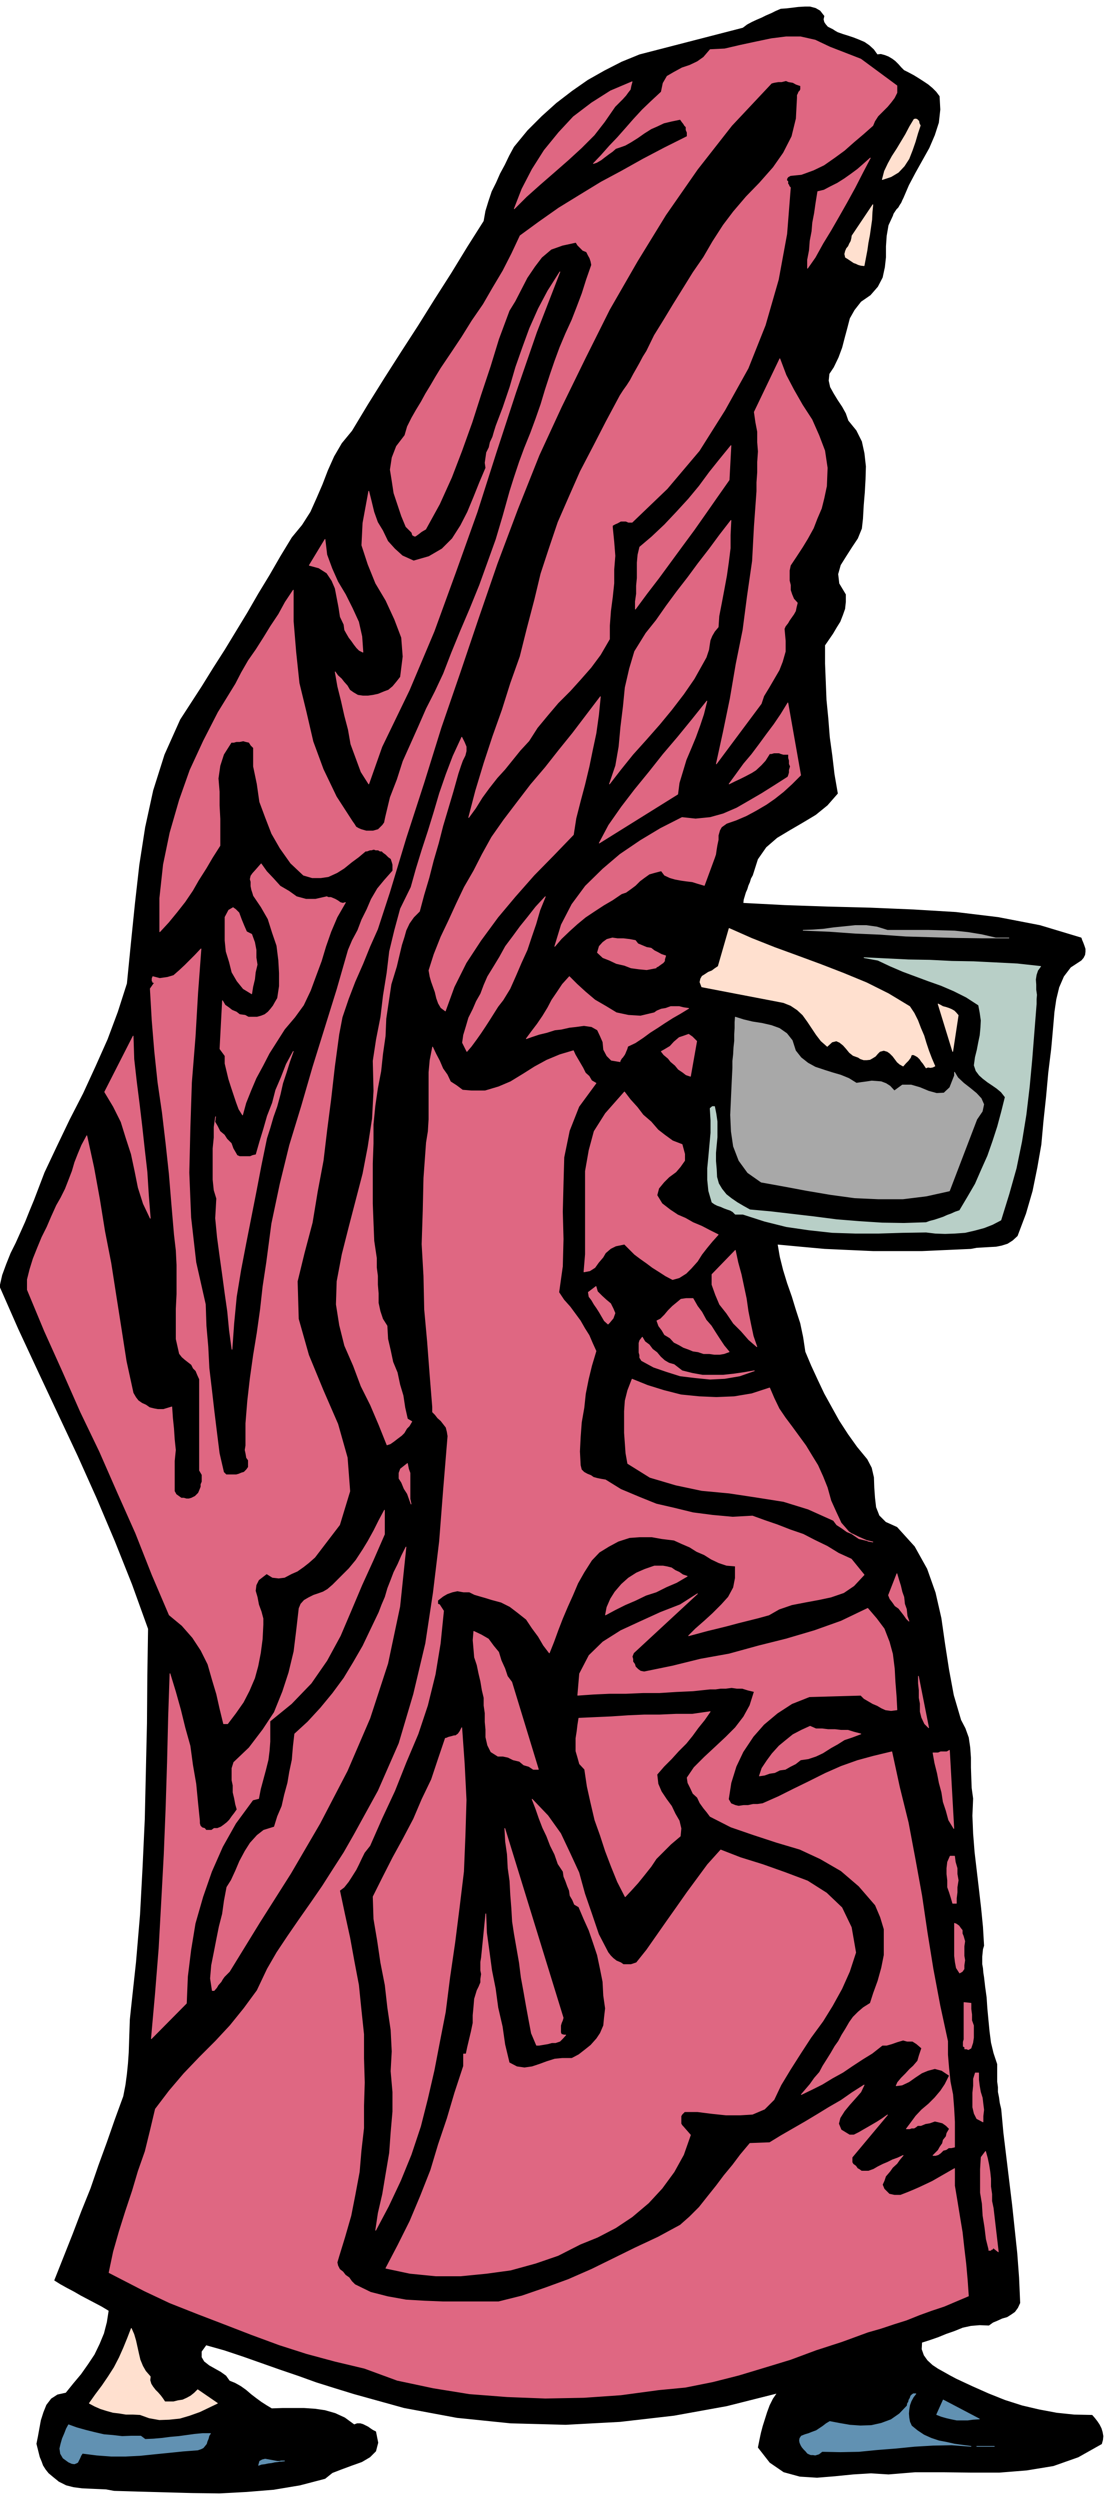 <svg xmlns="http://www.w3.org/2000/svg" fill-rule="evenodd" height="1106.851" preserveAspectRatio="none" stroke-linecap="round" viewBox="0 0 3035 6850" width="490.455"><style>.brush0{fill:#fff}.pen0{stroke:#000;stroke-width:1;stroke-linejoin:round}</style><path style="stroke:#000;stroke-width:2;stroke-linejoin:round;fill:#000" d="m2259 44-2 9 2 8 4 6 6 7 6 3 8 4 6 4 7 4 14 5 16 5 15 5 15 6 14 6 13 9 12 11 10 14 10-1 11 3 10 4 10 6 8 6 9 9 7 8 8 8 12 6 15 8 13 8 14 9 12 8 12 10 10 10 9 12 2 36-4 36-11 34-15 35-19 34-19 34-18 34-15 35-3 6-3 7-4 6-4 7-5 5-4 6-4 6-2 6-12 26-5 29-2 29v30l-3 27-6 28-13 25-20 23-26 18-18 23-13 23-7 27-7 26-7 27-10 27-13 27-12 18-2 19 4 18 10 18 11 18 12 18 10 18 7 20 22 27 15 30 7 32 4 36-1 35-2 36-3 36-2 36-3 27-11 27-16 24-16 25-15 24-7 25 3 26 18 30v20l-2 19-6 17-7 18-10 16-10 17-11 16-11 16v50l2 50 2 50 5 51 4 51 7 51 6 51 9 52-28 32-32 26-35 21-36 21-35 21-30 26-23 33-14 44-5 9-3 10-4 9-3 10-4 9-3 10-3 10-1 10 115 6 117 4 117 3 119 5 116 7 116 14 114 22 113 34 2 6 3 7 3 8 3 9v8l-1 8-4 8-6 7-29 19-19 25-13 30-8 33-5 34-3 35-3 34-3 33-8 65-6 66-7 65-6 66-11 63-13 64-18 62-23 61-13 12-14 9-16 5-15 3-18 1-17 1-18 1-16 3-67 3-67 3h-134l-67-3-66-3-66-6-64-6 6 35 9 36 11 36 13 37 11 36 12 37 8 38 6 40 16 38 18 39 18 38 21 38 20 36 24 37 25 35 28 34 12 23 6 26 1 28 2 28 3 26 9 23 18 18 31 14 48 53 34 61 23 65 16 70 10 70 11 71 13 70 20 68 12 23 9 25 4 27 2 28v27l1 29 1 27 4 29-2 47 2 49 4 51 6 51 6 51 6 52 5 51 3 51-3 10-1 10-1 10v21l2 11 1 12 2 13 3 26 4 29 2 30 3 32 3 31 4 31 7 29 10 30v48l2 15v13l3 15 2 15 4 17 6 65 8 66 8 66 8 66 7 66 7 66 5 67 3 69-6 13-8 11-10 7-11 7-14 4-13 6-12 5-11 8-25-1-24 2-23 5-22 9-23 8-22 9-23 8-22 7-1 19 6 17 10 14 14 13 15 10 18 10 16 9 17 9 43 20 45 20 45 18 47 15 47 11 48 9 48 5 49 1 7 8 7 9 6 9 5 10 3 10 2 11-1 10-3 11-64 36-68 24-73 12-75 6h-78l-77-1h-76l-73 6-48-3-49 3-50 5-49 4-47-3-44-12-38-26-32-41 4-20 4-19 5-19 6-19 6-19 7-19 9-18 11-16-139 35-144 26-148 17-149 8-151-4-147-15-145-27-137-38-52-16-51-16-50-18-50-17-51-18-51-18-51-17-50-14-13 18v16l7 12 14 11 16 9 16 9 14 10 10 14 15 6 16 9 14 10 14 12 13 10 15 11 14 9 15 9 29-1h60l30 2 27 4 28 8 26 12 26 19 8-3h9l7 2 8 4 6 3 7 5 6 4 8 4 6 30-6 23-16 16-22 13-28 10-27 10-26 10-20 16-69 18-72 12-74 6-74 4-75-1-74-2-72-2-68-2-22-4-22-1-23-1-21-1-23-3-20-5-20-10-16-13-12-10-8-10-7-11-4-11-5-12-3-12-3-12-3-12 4-20 4-22 4-22 7-22 8-20 13-17 17-11 23-5 21-26 21-25 19-27 18-27 14-29 12-29 8-31 5-32-20-12-19-10-19-10-19-10-19-11-19-10-18-10-16-10 25-63 25-63 24-63 25-62 22-64 23-63 22-63 23-63 6-31 4-30 3-30 2-29 1-30 1-30 1-30 3-29 14-129 11-130 7-131 6-130 3-132 3-131 1-131 2-128-44-122-47-118-50-118-52-116-55-117-54-115-54-116-51-116 7-31 11-30 12-30 14-28 13-29 13-29 12-30 12-29 29-76 34-72 35-73 37-72 34-74 33-74 28-75 25-78 11-111 11-108 12-106 16-103 22-101 31-98 43-96 59-91 31-50 32-50 31-51 31-51 30-52 31-51 30-52 31-51 28-34 23-36 17-38 16-37 15-39 17-38 21-36 28-34 44-73 45-72 46-72 46-71 45-72 46-72 44-72 45-71 5-28 8-26 9-27 12-24 11-25 13-24 12-25 13-24 37-45 39-39 40-36 43-33 43-30 46-26 47-24 49-20 283-73 12-9 13-7 13-6 14-6 12-6 14-6 12-6 14-6 15-1 17-2 16-2 17-1h15l15 4 12 7 11 14z"/><path d="m2360 162 99 73v19l-7 14-9 12-10 12-14 14-12 12-9 14-5 12-26 23-26 22-26 23-26 19-30 21-29 14-33 12-30 3-7 4-3 5v5l3 2v7l2 2 2 5 3 3-10 127-23 125-36 125-47 118-64 115-70 111-88 104-96 92h-10l-7-3h-14l-9 5-7 3-7 4v5l4 40 3 38-3 37v38l-4 38-5 38-3 40v37l-25 43-26 35-29 33-28 31-33 33-28 33-29 35-23 36-24 26-21 26-21 26-21 23-22 28-19 26-18 29-19 26 19-73 23-76 24-73 26-73 23-73 26-73 19-76 21-80 17-71 23-70 24-71 31-71 30-68 36-69 35-68 38-71 9-14 10-14 9-14 9-17 8-14 9-16 9-17 10-16 21-43 26-42 26-43 28-45 26-42 29-42 25-43 29-45 28-37 35-41 36-37 38-43 28-40 23-45 12-49 3-57v-7l2-4 2-5 3-3 2-4v-10l-12-4-9-5-12-2-7-3-12 3h-9l-12 2-7 2-109 116-94 120-87 125-78 127-76 132-66 132-66 135-61 132-59 148-56 149-52 151-50 148-52 151-47 151-49 151-45 149-17 52-16 49-21 47-19 47-22 50-18 47-17 50-9 47-12 89-10 88-11 85-10 84-16 85-14 85-22 83-19 78 3 103 28 99 40 97 40 92 26 92 7 92-28 92-68 89-17 15-14 11-17 12-16 7-19 10-16 2-17-2-16-10-22 17-7 14-2 16 5 17 4 21 7 19 5 19v16l-2 40-5 38-7 36-9 33-15 35-16 31-21 30-22 29h-11l-10-41-9-40-12-40-12-42-19-38-23-35-29-33-35-29-47-110-45-114-49-110-50-114-52-108-49-111-50-111-47-113v-28l7-28 9-29 12-30 12-29 14-28 12-28 14-31 12-21 12-24 9-23 10-26 7-24 9-23 10-24 14-26 19 87 16 88 14 87 17 87 14 90 14 89 14 90 19 87 7 12 7 9 10 7 11 5 10 7 12 3 11 2h15l23-7 2 30 3 29 2 30 3 29-3 30v83l5 9 7 5 7 5h7l7 2h7l7-2 10-5 5-5 4-4 3-7 4-10v-7l3-7v-19l-7-12v-250l-5-11-5-12-7-7-5-10-9-7-9-7-8-7-7-9-9-40v-83l2-40v-80l-2-40-5-43-7-82-7-85-9-83-10-85-12-82-9-85-7-85-5-87 12-17h-5v-2l-2-2v-7l2-5 19 5 21-3 17-5 16-14 15-14 14-14 14-14 16-17-9 121-7 120-10 125-4 122-3 125 5 123 14 123 26 115 2 59 5 57 3 59 7 59 7 61 7 57 7 56 12 52 7 7h28l7-2 7-3 7-2 7-7 5-7v-19l-5-7-2-12-2-9 2-12v-61l5-62 7-61 9-64 10-61 9-64 7-63 10-66 14-106 23-109 26-106 33-108 31-107 33-106 33-106 31-108 11-26 15-28 11-29 14-28 12-28 17-29 19-23 23-26v-17l-2-7-3-9-7-5-7-7-7-5-4-4h-5l-5-3h-7l-5-2-7 2h-4l-8 3h-4l-19 16-19 14-21 17-19 12-24 11-21 3h-23l-24-7-35-33-29-41-23-40-17-44-16-43-7-49-10-48v-51l-7-7-5-8-9-2-7-2-10 2h-9l-7 2h-7l-21 33-10 31-5 35 3 36v38l2 37v73l-21 33-17 29-21 33-16 28-21 31-22 28-23 28-24 26v-92l10-92 18-87 26-90 29-82 37-80 40-78 48-78 16-31 19-33 21-30 21-33 19-31 22-33 18-33 22-33v85l7 85 9 85 19 78 19 82 28 76 36 75 44 68 5 7 5 8 7 4 7 3 7 2 7 2h19l7-2 7-2 7-7 5-5 5-7 2-10 2-9 12-50 19-49 16-50 22-49 21-47 21-48 24-47 23-49 22-57 25-61 26-61 26-64 22-61 23-64 19-64 19-68 12-38 14-42 14-38 17-42 14-38 14-40 12-40 14-43 12-35 14-38 16-38 17-37 14-36 14-37 12-38 14-40-2-10-3-9-4-7-5-10-10-4-7-7-7-7-5-8-37 8-31 11-26 22-19 25-21 31-16 31-17 33-16 26-29 78-23 75-26 78-24 75-28 78-28 73-33 73-38 69-7 4-5 3-5 4-4 3-7 5h-3l-5-3-2-7-16-16-12-29-10-30-11-33-5-33-5-31 5-33 12-31 23-30 7-24 12-24 12-21 14-23 12-22 14-23 14-24 14-23 29-43 28-42 28-45 31-45 26-45 28-47 24-47 23-49 52-38 54-38 57-35 59-36 56-30 59-33 59-31 62-31v-11l-3-7v-8l-4-4-3-5-4-5-5-7-24 5-21 5-19 9-16 7-19 12-17 12-19 12-16 9-14 5-12 4-9 8-10 7-12 9-9 7-12 7-9 3 21-22 23-26 22-23 23-26 21-24 24-26 24-23 28-26 5-24 11-19 19-11 22-12 21-7 21-10 17-12 18-21 40-2 43-10 42-9 43-9 40-5h40l40 9 40 19 85 33zm-674 130-29 42-28 36-35 35-36 33-40 35-38 33-37 33-33 33 21-54 28-54 33-52 40-49 40-43 50-38 52-33 59-25-3 11-2 10-7 9-5 7-9 10-7 7-7 7-7 7zm528 443v-23l5-26 2-26 5-26 2-24 5-26 4-28 5-31 17-4 19-10 18-9 19-12 17-12 19-14 16-14 19-17-21 40-21 41-22 40-21 37-23 40-22 36-21 38-21 30zM1047 2046l-36 102-21-33-14-38-14-38-7-40-10-38-9-40-10-40-7-40 7 10 10 9 7 9 9 10 7 12 10 7 12 7 14 2h14l14-2 14-3 17-7 11-4 12-10 10-12 11-14 7-56-4-52-19-50-24-52-28-47-21-52-17-52 3-61 16-87 7 28 7 29 10 28 14 23 14 29 19 21 21 19 31 14 42-12 36-21 28-28 23-36 19-37 17-41 16-40 17-40-2-14 2-14 2-14 7-14 3-14 7-15 4-14 5-16 19-50 19-56 16-55 19-54 19-52 24-54 26-49 33-52-64 165-57 165-54 165-52 163-59 165-59 162-68 161-75 155zm1219-714-7 33-7 28-12 28-10 26-16 29-14 23-17 26-16 24-3 14v28l3 12v14l4 12 5 12 10 11-3 12-2 10-5 9-5 7-7 10-4 7-7 9-3 7 3 33v29l-8 28-9 23-14 24-14 24-14 23-7 21-123 165 19-87 19-92 16-94 19-94 12-92 14-97 5-94 7-97v-24l2-28v-28l2-29-2-25v-29l-5-26-4-28 70-146 17 45 21 40 24 42 26 40 19 43 16 42 7 47-2 50zm-267-17-33 47-30 43-33 47-31 42-33 45-33 45-33 43-31 42v-21l3-21v-22l2-21v-42l2-22 5-21 33-28 35-33 33-35 33-36 29-35 28-38 28-35 31-38-5 94zm-30 403-10 12-7 12-5 12-2 12-2 14-3 9-4 12-5 9-28 50-29 42-33 43-33 40-37 42-36 40-33 41-31 40 17-50 9-52 5-54 7-57 5-51 12-52 14-47 31-50 28-35 28-40 28-38 31-40 28-38 31-40 28-38 31-40-2 40v36l-5 40-5 35-7 38-7 37-7 36-2 30zm-974 69-10-5-7-7-7-9-7-10-7-9-7-12-5-9-2-15-10-21-4-26-5-26-5-26-9-21-14-21-22-14-26-7 43-71 5 42 14 38 16 36 21 35 19 38 17 37 9 40 3 43zm577 500-54 56-54 55-52 59-47 56-47 64-40 61-33 66-24 66-12-9-7-12-5-14-4-17-5-14-5-14-4-14-3-17 14-44 19-48 21-44 22-48 21-44 26-45 23-45 26-47 33-47 38-50 36-47 40-47 37-47 38-47 38-50 38-50-5 50-7 50-10 47-9 44-12 50-12 45-12 47-7 45zm286-111-215 134 26-49 35-50 36-47 40-49 38-48 40-47 40-49 40-50-9 36-10 30-12 33-12 29-14 33-9 30-10 33-4 31zm337-52-24 24-23 21-24 19-23 16-29 17-26 14-28 12-26 9-14 10-5 9-4 14v12l-3 14-2 12-2 14-3 9-28 76-17-5-16-5-17-2-14-2-16-3-14-4-15-7-9-12-19 5-14 4-14 10-12 9-12 12-12 9-14 10-12 4-25 17-24 14-26 17-24 16-23 19-21 19-22 21-18 21 18-59 29-56 37-50 48-47 47-40 56-38 55-33 59-30 37 4 40-4 36-10 37-16 33-19 36-21 35-22 36-23 2-5 2-7v-7l3-10-3-7v-9l-2-7v-10h-14l-7-2-5-2h-14l-7 2h-5l-12 19-11 12-15 14-11 7-17 9-14 7-17 8-14 7 19-26 21-29 22-26 21-28 19-26 21-28 19-28 19-31 35 198zm-939-5-14 50-14 47-14 47-12 47-14 48-12 47-14 47-12 45-16 16-12 17-9 19-5 18-7 22-5 21-5 21-4 17-15 49-7 47-7 47-2 48-7 49-5 47-9 47-7 48-5 51v52l-2 55v110l2 52 2 50 7 47v26l3 23v24l2 24v26l5 23 7 21 12 19 2 36 7 30 7 33 12 29 7 33 9 30 5 33 7 31 12 7-7 12-7 7-7 12-7 7-12 9-9 7-10 7-9 3-22-55-23-54-26-52-21-56-24-55-14-56-9-57 2-63 14-74 19-75 19-73 19-73 14-73 12-78 4-76-2-82 9-59 12-61 7-59 10-62 7-59 14-58 16-59 29-59 14-50 16-52 17-52 16-52 15-51 18-52 19-50 24-52 7 14 5 12v12l-3 12-7 14-5 14-4 12-3 9zm-360 338 4 2h7l5 2 7 3 7 4 7 5 7 2 7-2-23 40-17 40-14 40-12 40-16 43-14 38-19 40-24 33-28 33-21 33-21 33-17 33-19 35-14 33-14 35-9 33-10-16-7-19-7-21-7-21-7-22-5-21-5-21v-21l-14-19 7-132 7 12 10 7 9 7 12 5 9 7 15 2 9 5h24l11-3 10-4 9-7 7-8 7-9 5-9 7-12 5-33v-36l-2-35-5-40-12-35-12-38-19-33-21-31-2-7-3-9-2-10v-12l-2-7 2-9 5-7 9-10 14-16 15 21 18 19 19 21 24 14 21 15 26 7h26l31-7zm483 283-14 18-12 19-12 19-11 17-12 18-12 17-14 19-12 14-12-24 3-21 7-23 7-24 12-24 9-21 12-21 9-24 10-23 16-26 17-28 16-29 21-28 19-26 21-26 22-28 26-28-15 37-11 38-12 35-12 36-16 35-15 35-16 36-19 31zm-689-180 8 22 4 21v21l3 19-5 21-2 19-5 21-3 19-23-14-17-21-14-24-7-28-9-29-3-30v-64l10-19 12-7 7 5 9 9 7 19 7 17 7 16 14 7zm1135 59-3 10v4l-4 5-3 2-7 5-4 3-5 2v2l-26 5-21-2-22-3-18-7-22-5-19-9-18-7-15-14 5-17 10-11 11-8 15-4 14 2h16l17 2 16 3 7 9 12 5 12 5 12 2 9 7 10 5 9 5 12 4zm-31 156 7-5 12-5 12-2 14-5h23l12 3 14 2-23 14-21 12-22 14-18 12-22 14-19 14-21 14-21 10-2 7-3 7-2 5-2 4-5 7-3 3-4 7v2l-24-4-12-12-9-17-2-21-7-16-8-17-16-9-21-3-22 3-18 2-22 5-18 2-22 7-21 5-21 7-14 5 14-19 16-21 15-22 14-23 11-21 15-22 14-21 19-21 21 21 23 21 26 22 31 18 28 17 33 7 33 2 38-9zm116 78-17 96-12-4-9-7-12-8-9-11-12-10-7-9-12-10-7-9 9-5 15-9 11-12 14-12 12-4 14-5 10 7 12 12zM412 3338l-19-40-14-44-9-45-10-47-14-43-14-45-21-42-24-40 78-153 2 63 7 62 8 63 7 59 7 64 7 61 4 64 5 63zm319-219-15 73-14 73-14 71-14 71-14 73-12 73-7 73-5 71-7-52-5-52-7-49-7-52-7-50-7-52-5-52 3-54-7-23-3-29v-85l3-30v-29l4-28-2 14 7 12 7 14 12 10 7 11 12 12 5 14 7 12 4 7 7 3h29l7-3 9-2 10-35 11-36 10-35 14-36 9-35 15-35 14-36 19-35-10 28-9 29-10 30-7 31-9 33-10 28-9 31-9 28zm1139 17 7 26v18l-12 17-12 14-19 14-14 14-14 17-5 19 14 23 22 17 21 14 21 9 21 12 24 10 21 11 24 12-17 19-14 17-14 18-12 19-17 19-14 14-19 12-18 5-19-10-17-11-19-12-16-12-17-12-16-12-14-14-14-14-24 5-14 7-14 12-7 12-12 14-10 14-14 9-16 3 4-48v-228l10-57 14-52 31-49 52-59 16 21 19 21 16 21 22 19 19 22 18 14 22 16 26 10zm205 554-22-19-21-24-21-21-19-28-19-24-11-26-10-28v-28l64-66 7 33 9 33 7 33 7 33 5 35 7 35 7 33 10 29zm-404-66-4 4-10-9-7-12-7-12-7-11-7-10-7-12-7-9-2-12 21-16 4 14 12 12 12 11 12 10 7 14 5 12-5 14-10 12zm229-66 12 21 12 16 12 22 14 16 12 19 11 17 12 18 14 17-14 5-12 2h-14l-14-2h-16l-15-5-14-2-12-5-14-5-12-7-14-7-11-12-15-9-7-12-9-12-5-14 10-5 11-11 10-12 12-12 11-9 12-10 14-2h19zm-52 181 22 17 28 7 28 5h57l28-3 28-4 29-5-40 14-41 7-40 2-40-4-42-5-38-12-35-12-33-18-5-8v-7l-2-7v-26l2-7 7-9 7 12 12 9 9 12 12 9 10 12 11 10 12 7 14 4zm262 64 12 28 14 29 17 25 18 24 19 26 19 26 17 28 16 26 14 31 12 30 10 36 14 31 14 30 21 24 28 19 38 9-12-2-12-5-16-7-14-7-17-7-14-10-14-9-9-12-69-31-68-21-76-12-73-11-75-7-71-15-71-21-61-38-5-28-2-28-2-28v-59l2-29 7-28 12-31 42 17 45 14 47 12 50 5 47 2 49-2 48-8 49-16zm-983 318-5-14-5-14-9-14-7-17-7-11v-15l4-11 19-15 3 15 4 11v71l3 14zm-73 83-31 71-31 68-30 71-29 68-37 68-43 62-54 56-59 48v56l-2 26-3 24-7 28-7 26-7 26-5 26-16 4-47 64-36 64-30 68-24 69-21 73-12 73-9 73-3 73-96 97 11-123 10-125 7-127 7-130 5-125 4-127 3-123 4-120 15 49 14 50 12 49 14 50 7 52 9 52 5 52 5 49v7l2 7 5 5 7 2 4 5h15l7-5h9l10-4 7-5 9-7 7-7 7-10 7-9 7-10-4-14-3-16-4-17v-19l-3-14v-33l5-16 42-40 38-50 31-47 23-57 17-52 14-58 7-57 7-61 5-12 9-10 12-7 14-7 12-4 14-5 12-7 14-12 21-21 24-24 19-23 19-29 14-23 16-29 14-28 15-28v66zM629 5402l-7 7-7 7-5 7-4 7-8 9-4 7-7 8h-5l-5-33 3-36 7-35 7-36 7-35 9-35 5-36 7-37 12-19 12-26 11-26 15-28 14-22 19-21 18-14 29-9 9-29 12-28 7-31 9-33 5-30 7-33 3-36 4-35 36-33 35-38 33-40 31-42 26-43 26-45 21-44 23-48 8-21 9-21 7-24 9-23 8-21 11-22 10-23 12-24-17 163-33 156-49 150-62 144-75 144-80 137-85 134-83 135zm1255-1083-29 17-28 12-28 14-28 9-29 14-28 12-28 14-26 14 4-21 10-23 12-19 18-21 19-17 22-14 23-10 26-9h24l11 2 12 3 10 7 11 5 10 7 12 4zm608 123-7-7-7-10-7-9-7-9-10-7-7-10-7-9-4-10 23-59 5 17 5 16 4 17 5 14 2 19 5 14 2 19 5 14zm-755 87-4 10 2 7v7l5 7 2 7 7 7 7 5 10 2 78-16 77-19 78-14 80-22 76-19 78-23 73-26 73-35 24 28 21 28 14 36 9 33 5 40 2 37 3 38 2 38-16 2-15-2-11-5-12-7-12-5-12-7-12-7-9-9-141 4-48 19-40 26-37 31-29 33-28 42-19 40-14 45-7 45 7 12 12 5 9 2 14-2h12l14-3h12l14-2 43-19 42-21 43-21 44-22 43-19 45-16 44-12 50-12 21 97 24 97 19 101 18 99 15 102 16 99 19 101 21 97v37l3 36 4 38 7 35 3 38 2 37v69l-9 2h-7l-7 5-8 2-7 7-7 5-7 2h-7l7-7 7-7 5-9 7-10 2-9 8-10 2-9 7-12-9-9-10-7-12-3-9-2-14 5-12 2-12 5h-9l-5 4-5 3h-7l-5 2h-9l12-16 14-19 16-17 19-16 17-17 16-19 12-18 12-24-21-14-19-5-19 5-17 7-18 12-17 12-19 9-16 2 4-9 10-12 12-12 11-12 10-9 12-14 4-14 7-21-14-12-11-7h-15l-11-3-17 5-14 5-14 4h-12l-28 22-26 16-29 19-25 17-29 16-28 17-28 14-29 14 12-14 12-14 12-17 14-16 9-17 12-19 10-16 11-19 10-14 9-17 10-16 11-19 10-14 14-14 14-12 19-12 9-28 12-33 10-36 7-35v-71l-10-33-14-33-45-52-49-42-57-33-56-26-64-19-64-21-61-21-57-29-9-12-9-11-10-14-7-15-12-11-7-15-7-14-2-14 19-28 28-28 28-26 31-29 26-26 23-30 17-31 12-38-17-4-16-5h-15l-14-2-16 2h-14l-14 2h-15l-47 5-45 2-47 3h-45l-47 2h-45l-44 2-43 3 5-59 26-50 38-37 49-31 52-24 57-26 54-21 47-30-175 162zm-334 80 73 239h-14l-12-8-14-4-12-10-17-4-14-7-14-3h-14l-19-12-9-18-5-22v-21l-2-21v-24l-3-21v-21l-5-21-4-24-5-21-5-24-7-21-2-24-2-23 2-24 21 10 19 11 14 19 14 17 7 23 10 22 7 21 12 16zm1143 125-11-11-8-17-4-16v-22l-3-16v-21l-2-19v-19l28 141zm-599-44-16 23-17 21-16 22-17 21-21 21-19 21-21 21-19 22 3 26 9 21 14 21 14 19 10 21 11 19 5 21-2 21-26 22-19 19-21 21-14 21-19 24-17 21-19 21-16 17-21-41-17-42-16-42-14-43-15-42-11-47-10-45-7-47-14-15-5-18-5-17v-35l3-19 2-17 3-19 44-2 45-2 45-3 45-2h42l45-2h45l49-7zm413 61-24 9-21 7-19 12-18 10-22 14-19 9-21 7-21 3-14 11-14 7-14 8-15 2-14 7-14 2-14 5-14 2 7-21 14-21 14-19 19-21 17-14 21-17 23-12 24-11 16 7h17l16 2h19l17 2h19l16 5 19 5zm-1139 762-16 82-15 78-18 78-19 75-26 78-29 71-33 70-35 66 7-47 12-52 9-54 10-59 4-56 5-57v-54l-5-57 3-54-3-59-9-61-7-62-12-61-9-61-10-59-2-61 26-52 28-55 28-51 29-55 23-54 26-54 19-57 19-56h2l7-3 8-2 7-2h4l7-5 5-7 5-10 7 99 5 99-3 99-4 97-12 99-12 95-14 96-12 95zm1394-503-14-23-7-26-8-24-4-26-7-26-5-26-7-28-5-28h14l7-3h17l7-4 12 214zm-948 340 7 9 7 7 9 7 12 5 7 5h21l15-5 28-35 28-40 28-40 29-41 26-37 28-38 28-38 36-40 54 21 61 19 62 22 61 23 52 33 42 40 26 54 12 69-17 52-21 47-26 47-26 42-33 45-28 43-28 44-26 43-19 40-26 26-33 14-33 2h-40l-38-4-40-5h-35l-7 7-3 5v21l3 5 2 2 21 24-19 54-26 47-33 45-37 40-45 38-45 30-50 26-47 19-61 31-61 21-69 19-66 9-71 7h-68l-71-7-66-14 33-63 33-66 29-69 28-71 21-70 24-71 21-71 24-73v-33h7l4-19 5-21 5-21 5-24v-21l2-21 2-24 7-23 5-10 5-12v-9l2-14-2-10v-23l2-12 12-120 2 52 7 51 7 52 10 50 7 52 12 52 7 49 12 50 21 11 21 3 21-3 21-7 19-7 22-7 21-2h26l19-10 18-14 15-12 16-18 10-15 9-21 2-21 3-26-5-35-2-38-7-35-8-38-11-33-12-35-14-31-14-33-12-7-5-12-7-12-2-14-5-12-5-14-5-12-2-14-14-21-9-26-12-24-10-26-11-23-10-26-9-26-10-26 43 45 35 49 26 55 24 52 16 58 19 55 19 56 26 50zm-123 179-2 7-3 7-2 7v19l2 5 7 2h5l-9 10-7 7-12 4h-10l-11 3-12 2-12 2h-7l-14-33-7-37-7-38-7-40-7-38-5-40-7-40-7-40-5-33-2-35-3-38-2-38-5-35-2-38-5-35-2-36 160 519zm1073-443 2 16 5 17v16l3 17-3 19v14l-2 16v14h-10l-4-14-5-16-5-14v-19l-2-17v-16l2-17 7-16h12zm28 233-2 14v26l2 12-2 14v10l-5 7-7 4-9-14-3-16-2-17v-89l5 2 7 5 5 7 4 5v9l3 7 2 7 2 7zm17 170v16l2 15v16l5 14v33l-2 14-5 15-7 4-5-2h-5v-5l-4-2v-12l2-7v-101l19 2zm21 191v19l2 16 3 17 5 16 2 17 2 16-2 17v16l-17-9-7-14-4-17v-40l2-19v-19l5-16h9zm40 370 14 120-14-11-2 4h-2l-3 3h-5v-3l-7-28-4-33-5-31-2-33-5-30v-64l2-33 12-16 5 18 4 19 3 19 2 19v21l3 21v19l4 19zM1292 2989h38l37-11 33-14 36-22 30-19 33-18 36-15 37-11 5 11 7 12 7 12 7 12 7 14 10 9 7 12 12 7-47 64-26 66-15 73-2 71-2 78 2 75-2 75-10 71 14 21 17 19 14 19 14 19 12 21 12 19 9 21 10 22-12 40-9 37-8 40-4 38-7 40-3 40-2 40 2 38 3 12 7 7 9 5 10 4 7 5 11 3 10 2 12 2 42 26 50 21 47 19 52 12 49 12 54 7 55 5 54-3 33 12 35 12 36 14 35 12 31 16 35 17 31 19 35 16 35 43-28 30-28 19-35 12-33 7-38 7-36 7-35 12-28 16-29 8-28 7-28 7-26 7-28 7-29 7-26 7-26 7 19-19 24-21 23-21 24-24 19-21 14-26 5-26v-33l-24-2-21-7-21-10-19-12-21-9-19-12-21-9-22-10-33-4-28-5h-33l-28 2-31 10-26 14-26 16-21 22-21 33-17 30-14 33-14 31-14 33-12 31-12 33-12 30-16-21-14-24-17-23-16-24-24-19-21-16-24-12-26-7-16-5-14-4-17-5-14-7h-16l-17-3-14 3-14 5-7 4-5 3-5 4-4 3-5 4v10l5 2 11 17-9 89-14 85-21 85-26 78-33 78-31 78-35 75-33 75-15 19-7 14-9 19-7 14-12 19-9 14-12 15-12 9 14 66 14 64 12 66 12 63 7 69 7 66v66l2 66-2 64v61l-7 61-5 59-12 64-11 56-17 59-16 52-5 17 2 9 5 10 9 7 7 9 10 7 7 10 9 9 43 21 47 12 50 9 51 3 50 2h153l64-16 64-22 63-23 64-28 59-29 61-30 62-29 61-33 26-23 26-26 23-29 24-30 21-28 24-29 21-28 26-31 54-2 31-19 33-19 33-19 35-21 31-19 33-19 30-21 33-21-9 19-14 16-17 19-14 17-12 19-4 16 7 17 23 14h12l14-7 12-7 14-8 12-7 12-7 14-9 14-10-97 116v14l3 5 7 5 5 7 4 2 7 5h19l14-5 12-7 14-7 12-5 14-7 14-5 15-7-10 12-7 10-12 11-7 10-12 14-4 12-5 11 5 12 14 14 14 3h17l18-7 17-7 16-7 17-8 19-9 61-35v47l7 42 7 43 7 42 5 45 5 42 4 45 3 43-33 14-33 14-36 12-33 12-35 14-35 11-36 12-35 10-71 26-71 23-70 26-69 21-73 22-71 18-75 15-73 7-104 14-101 7-106 2-104-4-104-8-99-16-99-21-90-33-80-19-78-21-75-24-76-28-75-29-73-28-76-30-70-33-97-50 12-57 16-56 17-54 19-57 16-54 19-54 14-57 14-59 38-50 40-47 43-45 44-44 40-43 38-47 36-49 28-59 26-45 30-45 31-45 33-47 31-45 30-47 29-45 28-49 66-120 57-130 40-135 33-139 21-139 17-141 11-142 12-146-2-12-3-12-7-9-7-9-9-8-7-9-7-7v-14l-7-87-7-92-8-88-2-92-5-87 3-92 2-89 7-97 5-31 2-33v-129l3-33 7-36 9 19 10 19 9 21 12 17 9 19 17 11 16 12 24 2z" style="stroke:#df6782;stroke-width:2;stroke-linejoin:round;fill:#df6782"/><path d="m2523 344-7 21-7 24-8 23-9 23-13 20-16 17-20 12-24 8 6-23 10-21 11-20 13-20 12-20 12-20 11-21 12-20 4-1 4 1 2 2 3 3 1 6 3 6zm-154 384-9-1-7-2-6-3-6-2-6-4-6-4-6-4-5-3-2-9 2-8 3-7 5-6 3-7 4-7 2-8 1-7 57-85-2 20-1 21-3 21-3 21-4 21-3 21-4 21-4 21zm125 2030 12 18 10 20 8 21 9 21 6 20 7 21 8 21 9 21-6 3-6 1-7-1-5 2-4-6-4-6-5-6-4-6-6-6-5-3-6-3h-6l-3 8-6 8-7 7-7 8-9-5-7-6-6-8-6-8-8-8-7-5-10-3-11 3-6 6-6 7-8 5-7 4-9 1h-8l-9-3-6-4-14-5-10-8-9-11-8-9-10-8-9-4-12 3-13 12-17-15-13-17-12-18-12-18-13-18-15-14-18-12-20-8-224-43-5-13 2-9 4-7 8-5 9-6 10-4 8-6 9-6 30-104 61 27 63 25 63 23 65 24 62 24 63 26 60 30 58 35zm133 24-15 99-40-130 6 3 7 4 8 2 9 3 7 3 7 4 5 5 6 7zM412 6512l-1 10 3 10 5 8 7 9 7 7 7 8 6 8 6 9h24l12-3 13-2 11-5 11-6 10-8 9-9 54 37-23 11-25 12-28 10-27 8-29 3-27 1-28-5-25-9-20-1h-19l-18-3-17-2-18-5-16-5-16-7-15-8 17-24 18-24 17-25 16-25 14-27 12-27 11-27 10-26 7 16 5 17 4 18 4 18 4 17 7 17 8 14 13 15z" style="stroke:#ffe0cf;stroke-width:2;stroke-linejoin:round;fill:#ffe0cf"/><path d="M2433 2549h111l37 1 36 1 37 4 37 6 39 9h36-74l-71-1-69-2-69-2-70-5-69-3-70-5-72-3 27-1 28-2 29-4 30-3 29-3h30l29 4 29 9zm-252 330 15 19 19 15 20 11 24 8 22 7 24 7 22 9 21 13 14-2 15-2 13-2 14 1 12 1 13 5 11 7 12 13 22-16h24l24 7 24 10 22 6 20-1 16-15 13-33v-9l9 15 16 15 18 14 17 14 13 14 7 16-4 19-15 22-75 196-63 14-65 8h-66l-66-3-66-9-65-11-64-12-61-11-37-26-24-33-15-39-6-41-2-45 2-45 2-44 2-40v-19l2-18 1-19 2-18v-18l1-17v-16l1-14 22 7 25 6 26 4 26 6 22 8 20 14 15 19 9 28z" style="stroke:#a8a8a8;stroke-width:2;stroke-linejoin:round;fill:#a8a8a8"/><path style="stroke:#b8cfc7;stroke-width:2;stroke-linejoin:round;fill:#b8cfc7" d="m2853 2648-8 11-4 12-2 13 1 14v14l2 14-1 12v13l-6 76-6 76-7 75-9 76-12 74-15 73-20 71-22 71-23 12-23 9-26 7-26 6-28 2-27 1-27-1-25-3-65 1-65 2h-64l-63-2-64-7-62-9-60-15-59-19h-21l-7-7-7-4-9-3-8-3-9-4-9-3-8-4-7-5-9-31-3-30v-32l3-31 3-33 3-33v-34l-2-33 6-5h6l4 20 3 21v43l-2 21-2 22v22l2 23 1 21 5 18 9 15 12 15 14 11 16 11 17 10 18 10 56 5 60 7 60 7 62 8 62 5 62 4 60 1 61-2 11-4 12-3 12-4 12-4 11-5 11-4 11-5 12-4 22-37 21-36 17-39 17-38 14-40 13-40 11-41 10-40-11-14-12-10-13-9-12-8-13-10-10-9-9-12-5-15 3-22 5-20 4-21 4-19 2-21 1-20-3-21-4-21-34-22-34-17-35-15-34-12-35-13-35-13-35-15-34-16-38-7 61 3 61 3 59 1 60 3 59 1 60 3 60 3 64 7z"/><path d="m2511 6559-7 9-6 11-4 11-2 12-1 11 1 12 2 11 5 11 16 13 18 12 20 9 21 7 21 4 22 5 22 3 23 3-53-4-51 1-51 3-50 5-51 4-51 5-51 1-50-1-9 7-10 3-6-1h-6l-5-2-4-2-5-6-5-5-5-6-3-5-3-7-1-6 1-6 4-6 10-4 10-3 10-4 11-4 9-6 9-6 9-7 10-6 26 5 29 5 29 2 30-1 27-6 27-10 23-16 21-22 1-6 3-5 1-5 3-5 2-6 3-3 4-3h7zm174 69-17 1-15 2h-30l-15-3-13-3-14-4-13-5 18-40 99 52zm-7 75h48-48zm-2292-28 12 9 23-1 23-2 23-3 23-2 22-3 22-3 21-2h22l-4 6-2 8-3 7-2 7-4 5-5 6-6 3-9 3-40 3-39 4-40 4-39 4-40 2h-39l-40-3-39-5-4 6-3 7-3 6-3 6-4 2-5 2-7-1-9-4-15-11-7-12-2-14 3-13 4-14 6-14 5-13 6-11 22 8 25 7 24 6 26 6 24 2 26 3 25-1h26zm394 68h-9l-9 2-9 1-9 2-9 1-9 2-9 1-8 3 3-11 7-4 8-2 11 2 11 2 11 2h10l10-1z" style="stroke:#6191b2;stroke-width:2;stroke-linejoin:round;fill:#6191b2"/></svg>
